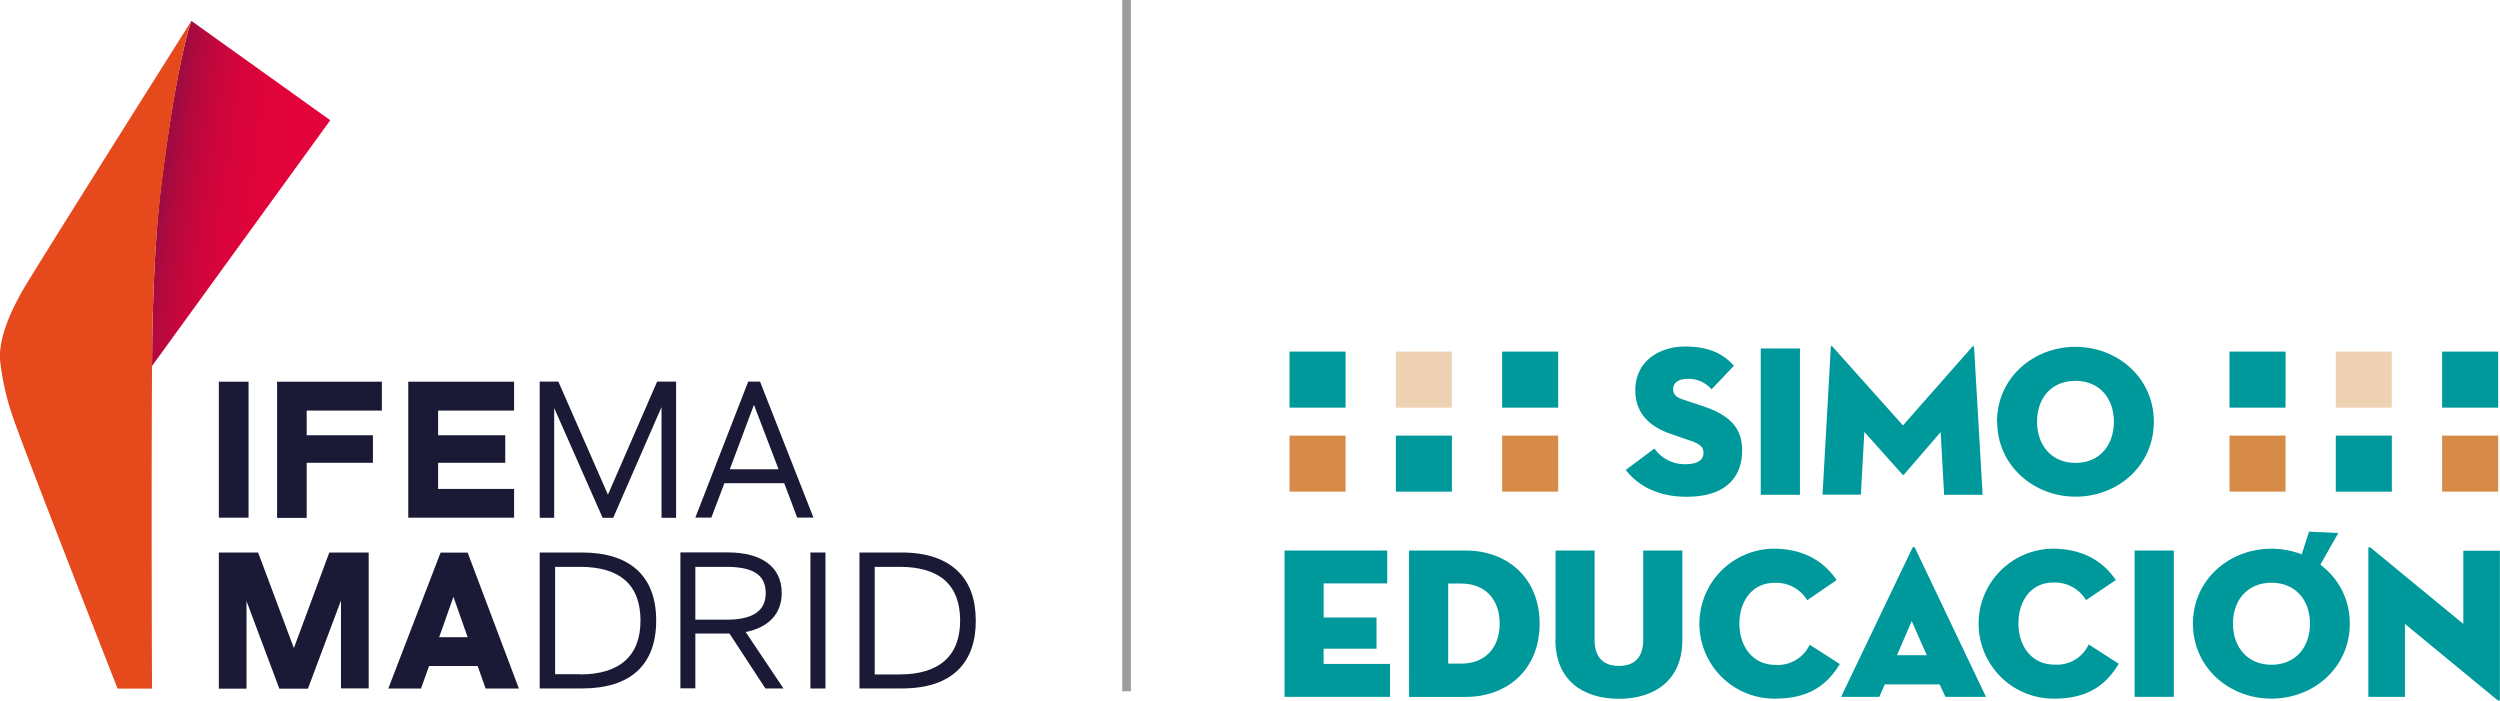 <?xml version="1.0" encoding="UTF-8"?>
<!DOCTYPE svg PUBLIC '-//W3C//DTD SVG 1.0//EN'
          'http://www.w3.org/TR/2001/REC-SVG-20010904/DTD/svg10.dtd'>
<svg height="134" viewBox="0 0 478.18 134" width="478.18" xmlns="http://www.w3.org/2000/svg" xmlns:xlink="http://www.w3.org/1999/xlink"
><defs
  ><linearGradient gradientTransform="rotate(180 5204.665 1119.78)" gradientUnits="userSpaceOnUse" id="a" x1="10404.5" x2="10344.47" y1="2206.9" y2="2197.5"
    ><stop offset="0" stop-color="#111d4e"
      /><stop offset=".25" stop-color="#111d4e"
      /><stop offset=".28" stop-color="#2c1a4b"
      /><stop offset=".33" stop-color="#561447"
      /><stop offset=".38" stop-color="#7c1044"
      /><stop offset=".43" stop-color="#9c0c41"
      /><stop offset=".49" stop-color="#b5093e"
      /><stop offset=".56" stop-color="#c9063c"
      /><stop offset=".64" stop-color="#d7043b"
      /><stop offset=".73" stop-color="#e0033a"
      /><stop offset=".89" stop-color="#e2033a"
      /><stop offset="1" stop-color="#e2033a"
    /></linearGradient
  ></defs
  ><g data-name="Capa 2"
  ><g data-name="Capa 1"
    ><path d="M29.08,70v0L63.17,23,36.61,4S34.12,10.15,31,34C29.86,42.71,29.15,54.91,29.08,70Z" fill="url(#a)"
      /><path d="M29.08,70c.07-15.13.78-27.31,2-36C34.12,10.15,36.61,4,36.61,4S6,52.5,4.17,55.83C2.68,58.54-.22,63.93,0,68.74A48.66,48.66,0,0,0,2.43,79.65c1.64,5.13,20.06,52.06,20.06,52.06h6.59s-.16-33.28,0-61.65C29.08,70.06,29.08,70,29.08,70Z" fill="#e5491c"
      /><path d="M41.86 73.01H47.54V99.02H41.86z" fill="#1a1936"
      /><path d="M53 99.06L58.66 99.06 58.66 88.52 71.33 88.52 71.33 83.25 58.66 83.25 58.66 78.53 73.04 78.53 73.04 73.01 53 73.01 53 99.06z" fill="#1a1936"
      /><path d="M98.33 93.52L83.8 93.52 83.8 88.52 96.64 88.52 96.64 83.25 83.8 83.25 83.8 78.53 98.33 78.53 98.33 73.01 78.09 73.01 78.09 99.02 98.33 99.02 98.33 93.52z" fill="#1a1936"
      /><path d="M56.21 123.96L49.37 105.68 41.86 105.68 41.86 131.72 47.15 131.72 47.15 114.97 53.43 131.72 58.9 131.72 65.22 114.85 65.22 131.67 70.52 131.67 70.52 105.68 62.99 105.68 56.21 123.96z" fill="#1a1936"
      /><path d="M89.45,105.7H84.27l-10,26h6.25l1.55-4.31h9.29l1.53,4.31h6.36L89.5,105.84ZM84,121.88l2.73-7.73,2.72,7.73Z" fill="#1a1936"
      /><path d="M116.28 94.62L106.9 73.22 106.79 72.99 103.23 72.99 103.23 99.04 106 99.04 106 78.04 115.17 98.83 115.26 99.04 117.29 99.04 126.53 77.86 126.53 99.04 129.32 99.04 129.32 72.99 125.69 72.99 116.28 94.62z" fill="#1a1936"
      /><path d="M145.47,73.24l-.09-.25h-2.27L133,99h3.06l2.5-6.58H150L152.48,99h3.11Zm-5.88,16.52,4.62-12.33,4.71,12.33Z" fill="#1a1936"
      /><path d="M111.33,105.68h-8.1v26h8.1c9.27,0,14.18-4.5,14.18-13S120.49,105.68,111.33,105.68Zm-.4,23.27h-4.75V108.42h4.75c7.67,0,11.56,3.45,11.58,10.24S118.51,129,110.93,129Z" fill="#1a1936"
      /><path d="M149.52,113.4c0-5.09-4-7.74-10.33-7.74h-9.05v26H133V121.18h6.53l6.77,10.35.11.16,3.45,0-7.23-10.8C147,120,149.52,117.43,149.52,113.4Zm-10.6,5.13H133V108.42h5.88c5,0,7.58,1.42,7.58,5S143.8,118.53,138.92,118.53Z" fill="#1a1936"
      /><path d="M155.01 105.68H157.89V131.69H155.01z" fill="#1a1936"
      /><path d="M183.31,109.35c-2.43-2.43-6.07-3.67-10.82-3.67h-8.1v26h8.1c4.79,0,8.46-1.21,10.87-3.64,2.18-2.19,3.3-5.34,3.28-9.36S185.54,111.57,183.31,109.35ZM172.06,129h-4.75V108.42h4.75c7.67,0,11.57,3.45,11.59,10.24S179.64,129,172.06,129Z" fill="#1a1936"
      /><path d="M215.48 0L215.48 132.22" fill="none" stroke="#9c9c9a" stroke-width="1.66"
      /><path d="M311,89.86l5.44-4.07a7.1,7.1,0,0,0,5.85,3c2.21,0,3.54-.66,3.54-2.21,0-1.2-.92-1.77-2.75-2.37l-3.29-1.14c-4.08-1.36-7-3.83-7-8.45,0-5.5,4.55-8.34,9.55-8.34s7.65,1.77,9.3,3.69l-4.27,4.5a5.77,5.77,0,0,0-4.62-2c-1.8,0-2.72.82-2.72,1.93s.64,1.61,2,2.06l3.7,1.23c5.59,1.87,7.49,4.52,7.49,8.48,0,5.15-3.19,8.85-10.62,8.85-6.33,0-9.94-2.85-11.64-5.16" fill="#00999b"
      /><path d="M336.78 66.65H344.28V94.64H336.78z" fill="#00999b"
      /><path d="M350.19,66.37c0-.29.19-.25.38,0l13.41,15,13.22-15c.16-.19.31-.26.38,0l1.64,28.27h-7.36l-.67-12-7,8.12a.21.21,0,0,1-.32,0,0,0,0,0,1,0,0l-7.27-8.15-.67,12h-7.33Z" fill="#00999b"
      /><path d="M404.33,80.66c0-4.39-2.68-7.81-7.36-7.81s-7.34,3.38-7.34,7.81,2.69,7.88,7.37,7.88,7.33-3.48,7.33-7.88m-22.36,0c0-8.44,7-14.32,15-14.32s15,5.88,15,14.32S405.06,95,397,95s-15-6-15-14.36" fill="#00999b"
      /><path d="M245.7 105.3L265.34 105.3 265.34 111.59 253.17 111.59 253.17 118.11 263.29 118.11 263.29 124.08 253.17 124.08 253.17 126.99 265.88 126.99 265.88 133.29 245.7 133.29 245.7 105.3z" fill="#00999b"
      /><path d="M279.51,126.93c4.52,0,7.34-3,7.34-7.65s-2.79-7.66-7.34-7.66H277v15.31Zm-10-21.63h10.81c8.07,0,14.17,5.31,14.17,14s-6.1,14-14.17,14H269.52Z" fill="#00999b"
      /><path d="M297.54,122.44V105.3H305v17.07c0,3.17,1.49,5,4.65,5s4.65-1.8,4.65-5V105.3h7.49v17.14c0,7.52-5.15,11.22-12.14,11.22s-12.14-3.66-12.14-11.22" fill="#00999b"
      /><path d="M339.6,133.63a14.34,14.34,0,1,1-.41-28.68c6,0,9.74,2.56,12.11,6l-5.63,3.86a6.89,6.89,0,0,0-6.32-3.32c-4.12,0-6.65,3.41-6.65,7.81s2.6,7.87,6.87,7.87a6.7,6.7,0,0,0,6.57-3.86l5.76,3.7c-2.75,4.59-6.61,6.61-12.3,6.61" fill="#00999b"
      /><path d="M365.66,118.8l-2.82,6.52h5.69Zm-6.2,14.49h-7.31l13.63-28.47c.13-.28.38-.28.51,0l13.57,28.47h-7.75L371,130.91H360.5Z" fill="#00999b"
      /><path d="M393,133.63a14.34,14.34,0,1,1-.41-28.68c6,0,9.77,2.56,12.11,6L399,114.79a6.94,6.94,0,0,0-6.32-3.36c-4.12,0-6.61,3.42-6.61,7.81s2.59,7.88,6.86,7.88a6.68,6.68,0,0,0,6.58-3.86l5.75,3.7c-2.78,4.65-6.64,6.67-12.33,6.67" fill="#00999b"
      /><path d="M408.29 105.3H415.79V133.29H408.29z" fill="#00999b"
      /><path d="M441.84,119.28c0-4.4-2.69-7.82-7.37-7.82s-7.37,3.42-7.37,7.82,2.69,7.87,7.37,7.87,7.37-3.45,7.37-7.87m-22.39,0c0-8.45,7-14.33,15-14.33s15,5.88,15,14.33-6.95,14.35-15,14.35-15-5.91-15-14.35" fill="#00999b"
      /><path d="M460,119.34v13.95h-7V104.92c0-.25.13-.44.57-.06l17.59,14.48v-14h7v28.4c0,.31-.13.44-.57.09Z" fill="#00999b"
      /><path d="M246.65 83.32H257.37V94.04H246.65z" fill="#d68c48"
      /><path d="M266.99 83.32H277.71V94.04H266.99z" fill="#00999b"
      /><path d="M287.32 83.32H298.04V94.04H287.32z" fill="#d68c48"
      /><path d="M246.65 67.25H257.37V77.97H246.65z" fill="#00999b"
      /><path d="M266.99 67.25H277.71V77.97H266.99z" fill="#efd2b3"
      /><path d="M287.32 67.25H298.04V77.97H287.32z" fill="#00999b"
      /><path d="M426.44 83.32H437.16V94.04H426.44z" fill="#d68c48"
      /><path d="M446.77 83.32H457.49V94.04H446.77z" fill="#00999b"
      /><path d="M467.11 83.32H477.83V94.04H467.11z" fill="#d68c48"
      /><path d="M426.44 67.25H437.16V77.97H426.44z" fill="#00999b"
      /><path d="M446.77 67.25H457.49V77.97H446.77z" fill="#efd2b3"
      /><path d="M467.11 67.25H477.83V77.97H467.11z" fill="#00999b"
      /><path d="M439.25 109.16L441.65 101.69 447.25 101.95 443.17 109.16 439.25 109.16z" fill="#00999b"
    /></g
  ></g
></svg
>
